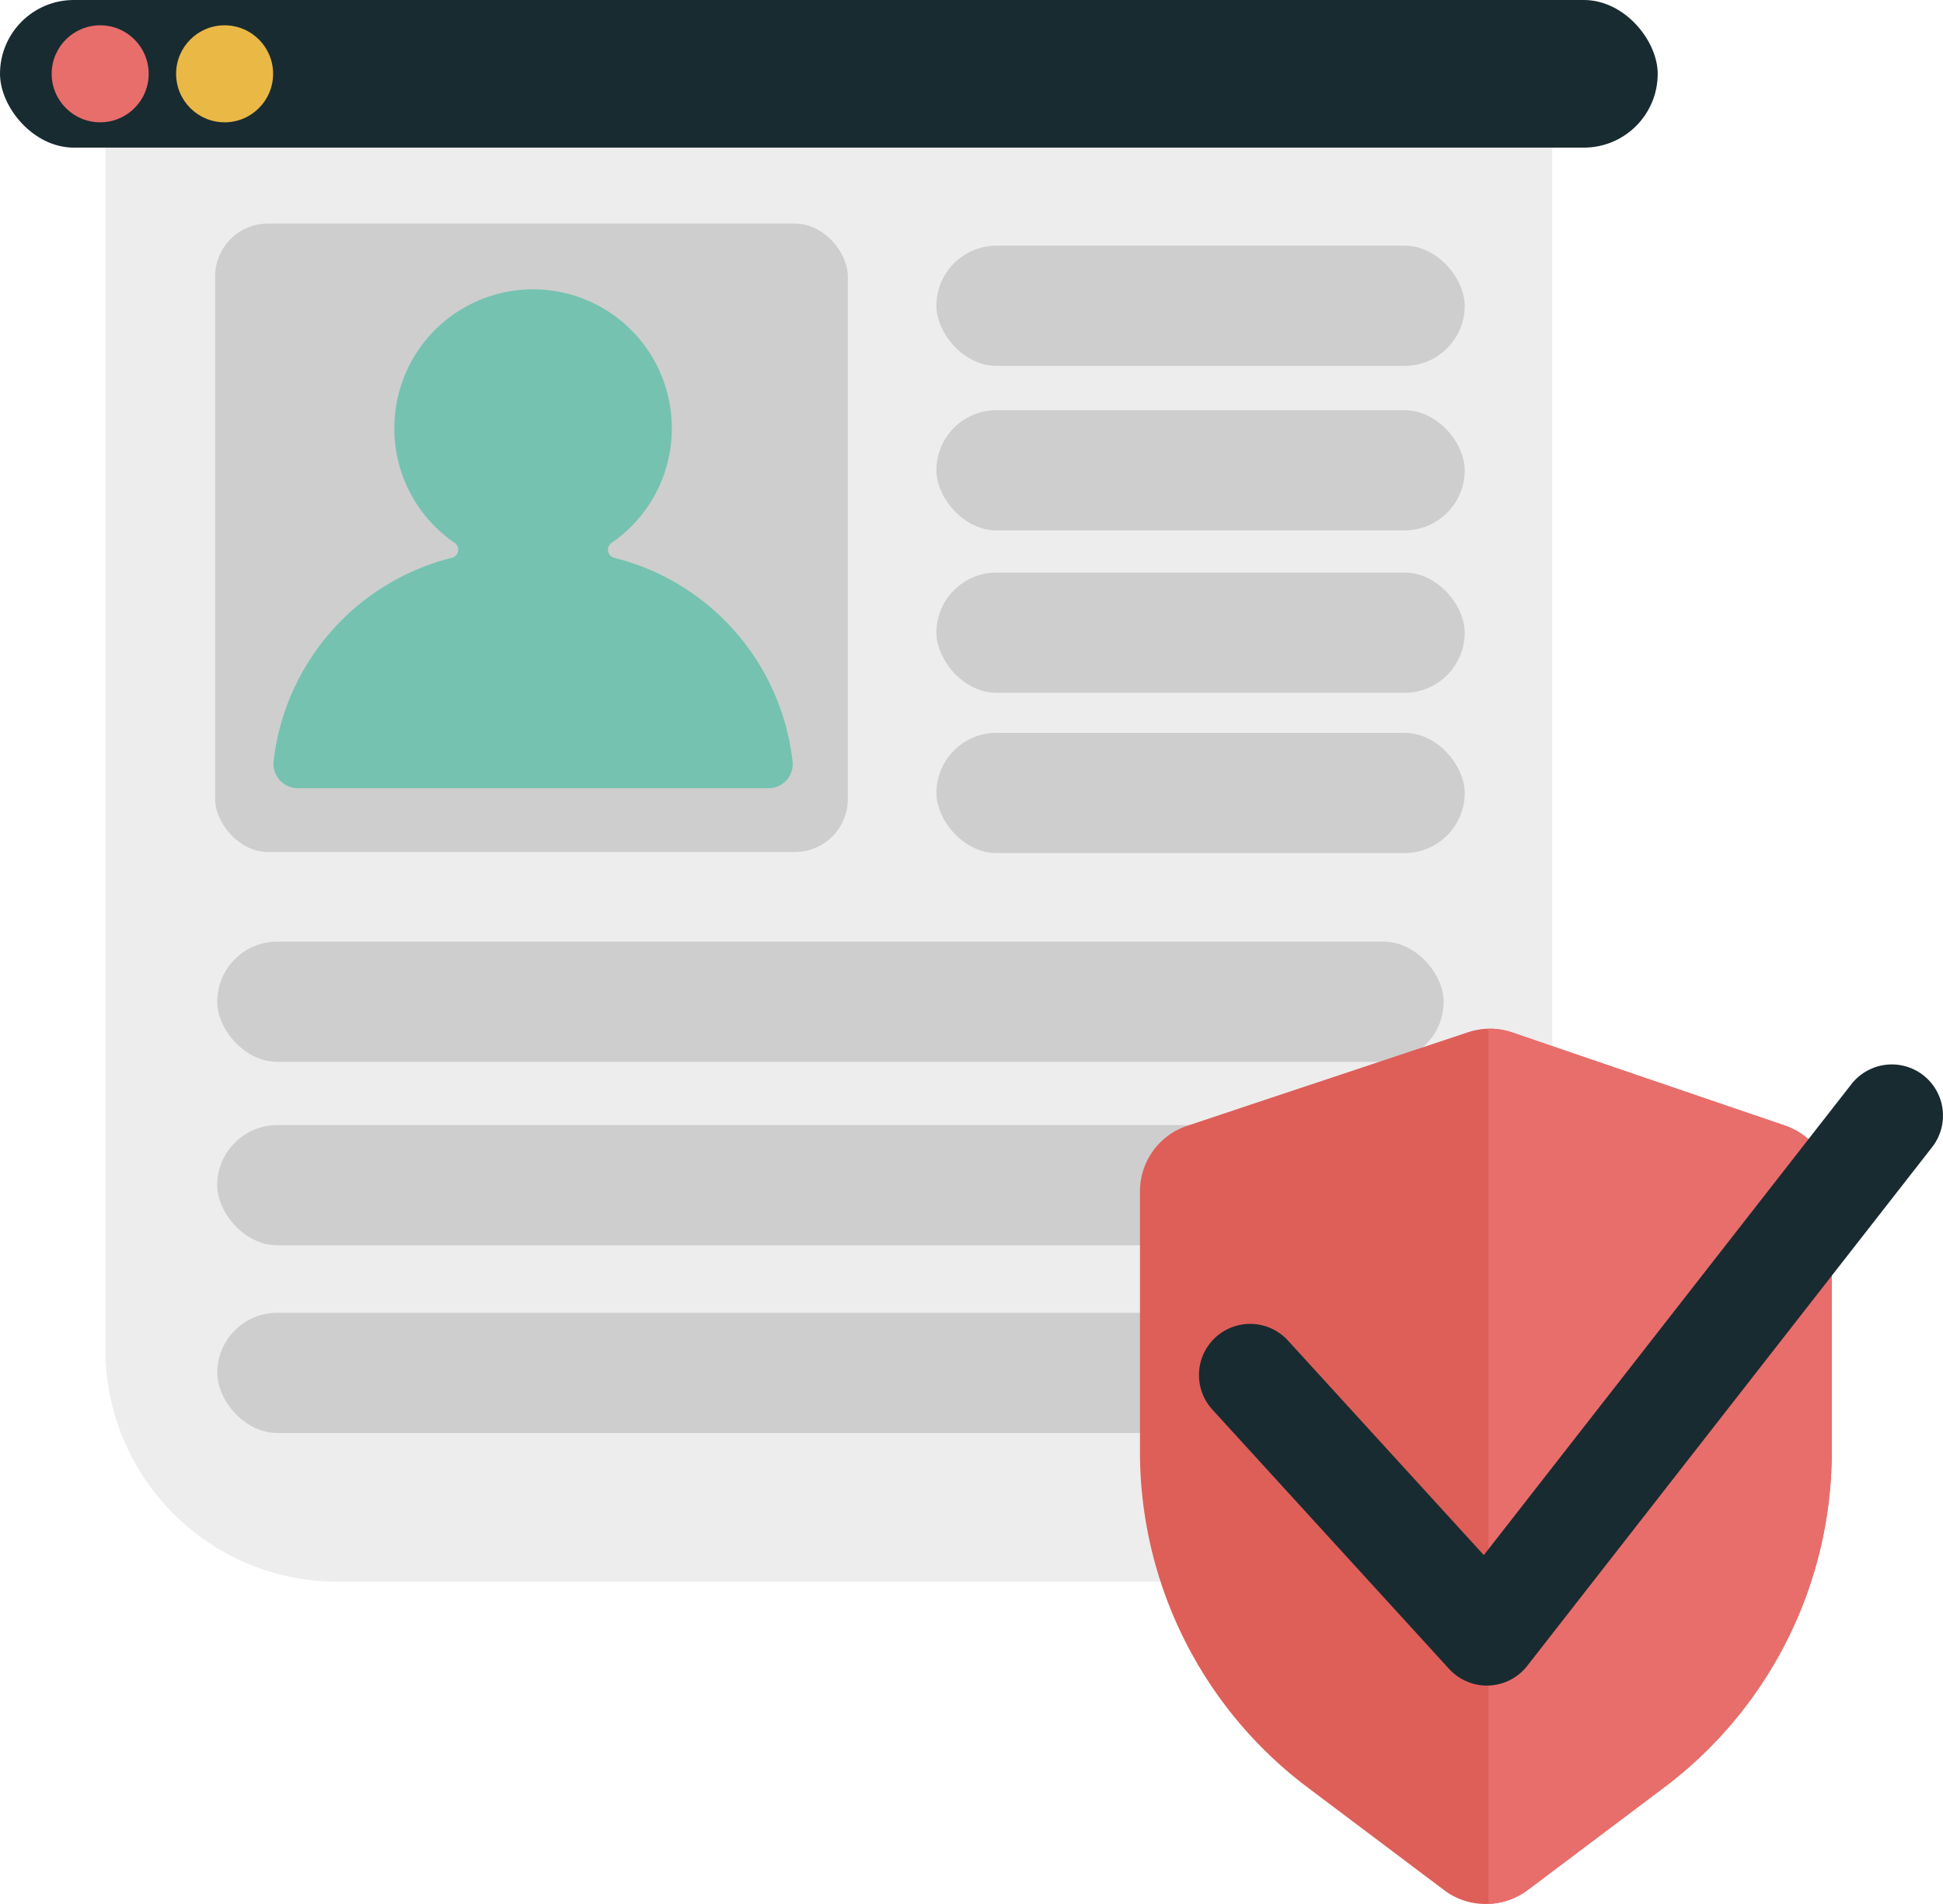 <svg xmlns="http://www.w3.org/2000/svg" viewBox="0 0 174.885 171.385">
  <defs>
    <style>
      .f3821dbb-a896-4907-bf99-7101916c6897 {
        fill: #ededed;
      }

      .b39b3efe-48fa-4d71-9832-102d54997009 {
        fill: #182b31;
      }

      .a69b0598-6d44-43fe-b836-25cb08808fbf {
        fill: #cecece;
      }

      .a29dbffb-a81f-4501-948b-7300abb7ba0b {
        fill: #75c2b0;
      }

      .e3b61b63-7488-4c87-9405-8e392388ed28 {
        fill: #de5f58;
      }

      .e39925fd-df3a-41e3-9be3-850bbd464162 {
        fill: #e86e6b;
      }

      .bc7314b3-2b52-46c5-b16b-c1c2b00cd7aa {
        fill: none;
        stroke: #182b31;
        stroke-linecap: round;
        stroke-linejoin: round;
        stroke-width: 9.215px;
      }

      .bc75dcc4-f03f-4f03-a104-d4d78f0a328d {
        fill: #eab845;
      }
    </style>
  </defs>
  <g id="ec255efb-2ce9-4184-86b4-412a03e1de01" data-name="Слой 2">
    <g id="fea3ef4f-520c-437e-bdb2-f704e6837b81" data-name="Слой 1">
      <g>
        <path class="f3821dbb-a896-4907-bf99-7101916c6897" d="M9.492,12.149H139.715a0,0,0,0,1,0,0v109.342a20.881,20.881,0,0,1-20.881,20.881H30.373A20.881,20.881,0,0,1,9.492,121.491V12.149A0,0,0,0,1,9.492,12.149Z"/>
        <rect class="b39b3efe-48fa-4d71-9832-102d54997009" width="149.206" height="13.288" rx="6.644"/>
        <rect class="a69b0598-6d44-43fe-b836-25cb08808fbf" x="19.363" y="20.122" width="56.949" height="56.569" rx="4.765"/>
        <path class="a29dbffb-a81f-4501-948b-7300abb7ba0b" d="M69.165,70.949H26.798a2.196,2.196,0,0,1-2.167-2.467,21.381,21.381,0,0,1,16.032-18.27.75.75,0,0,0,.268-1.34A12.464,12.464,0,0,1,35.499,38.258a12.485,12.485,0,0,1,24.967.31,12.464,12.464,0,0,1-5.427,10.3.751.751,0,0,0,.266,1.347A21.37,21.37,0,0,1,71.341,68.578,2.169,2.169,0,0,1,69.165,70.949Z"/>
        <rect class="a69b0598-6d44-43fe-b836-25cb08808fbf" x="84.284" y="22.115" width="47.552" height="10.82" rx="5.41"/>
        <rect class="a69b0598-6d44-43fe-b836-25cb08808fbf" x="84.284" y="36.922" width="47.552" height="10.82" rx="5.41"/>
        <rect class="a69b0598-6d44-43fe-b836-25cb08808fbf" x="84.284" y="51.539" width="47.552" height="10.82" rx="5.41"/>
        <rect class="a69b0598-6d44-43fe-b836-25cb08808fbf" x="84.284" y="65.966" width="47.552" height="10.82" rx="5.41"/>
        <rect class="a69b0598-6d44-43fe-b836-25cb08808fbf" x="19.552" y="84.759" width="110.386" height="10.82" rx="5.41"/>
        <rect class="a69b0598-6d44-43fe-b836-25cb08808fbf" x="19.552" y="101.274" width="110.386" height="10.82" rx="5.41"/>
        <rect class="a69b0598-6d44-43fe-b836-25cb08808fbf" x="19.552" y="118.169" width="110.386" height="10.82" rx="5.41"/>
        <path class="e3b61b63-7488-4c87-9405-8e392388ed28" d="M164.869,107.218v23.449A37.808,37.808,0,0,1,149.774,160.9l-12.288,9.243a6.246,6.246,0,0,1-3.511,1.235,6.139,6.139,0,0,1-3.988-1.235L117.7,160.9a37.808,37.808,0,0,1-15.095-30.233V107.25a6.221,6.221,0,0,1,4.269-5.917q12.613-4.21,25.248-8.409a6.062,6.062,0,0,1,1.853-.325,6.241,6.241,0,0,1,2.135.336q12.256,4.194,24.533,8.376A6.231,6.231,0,0,1,164.869,107.218Z"/>
        <path class="e39925fd-df3a-41e3-9be3-850bbd464162" d="M164.869,107.218v23.449A37.808,37.808,0,0,1,149.774,160.9l-12.288,9.243a6.246,6.246,0,0,1-3.511,1.235V92.6a6.241,6.241,0,0,1,2.135.336q12.256,4.194,24.533,8.376A6.231,6.231,0,0,1,164.869,107.218Z"/>
        <polyline class="bc7314b3-2b52-46c5-b16b-c1c2b00cd7aa" points="112.522 123.774 133.83 147.118 170.277 100.42"/>
        <circle class="e39925fd-df3a-41e3-9be3-850bbd464162" cx="9.017" cy="6.644" r="4.366"/>
        <circle class="bc75dcc4-f03f-4f03-a104-d4d78f0a328d" cx="20.217" cy="6.644" r="4.366"/>
      </g>
    </g>
  </g>
</svg>
